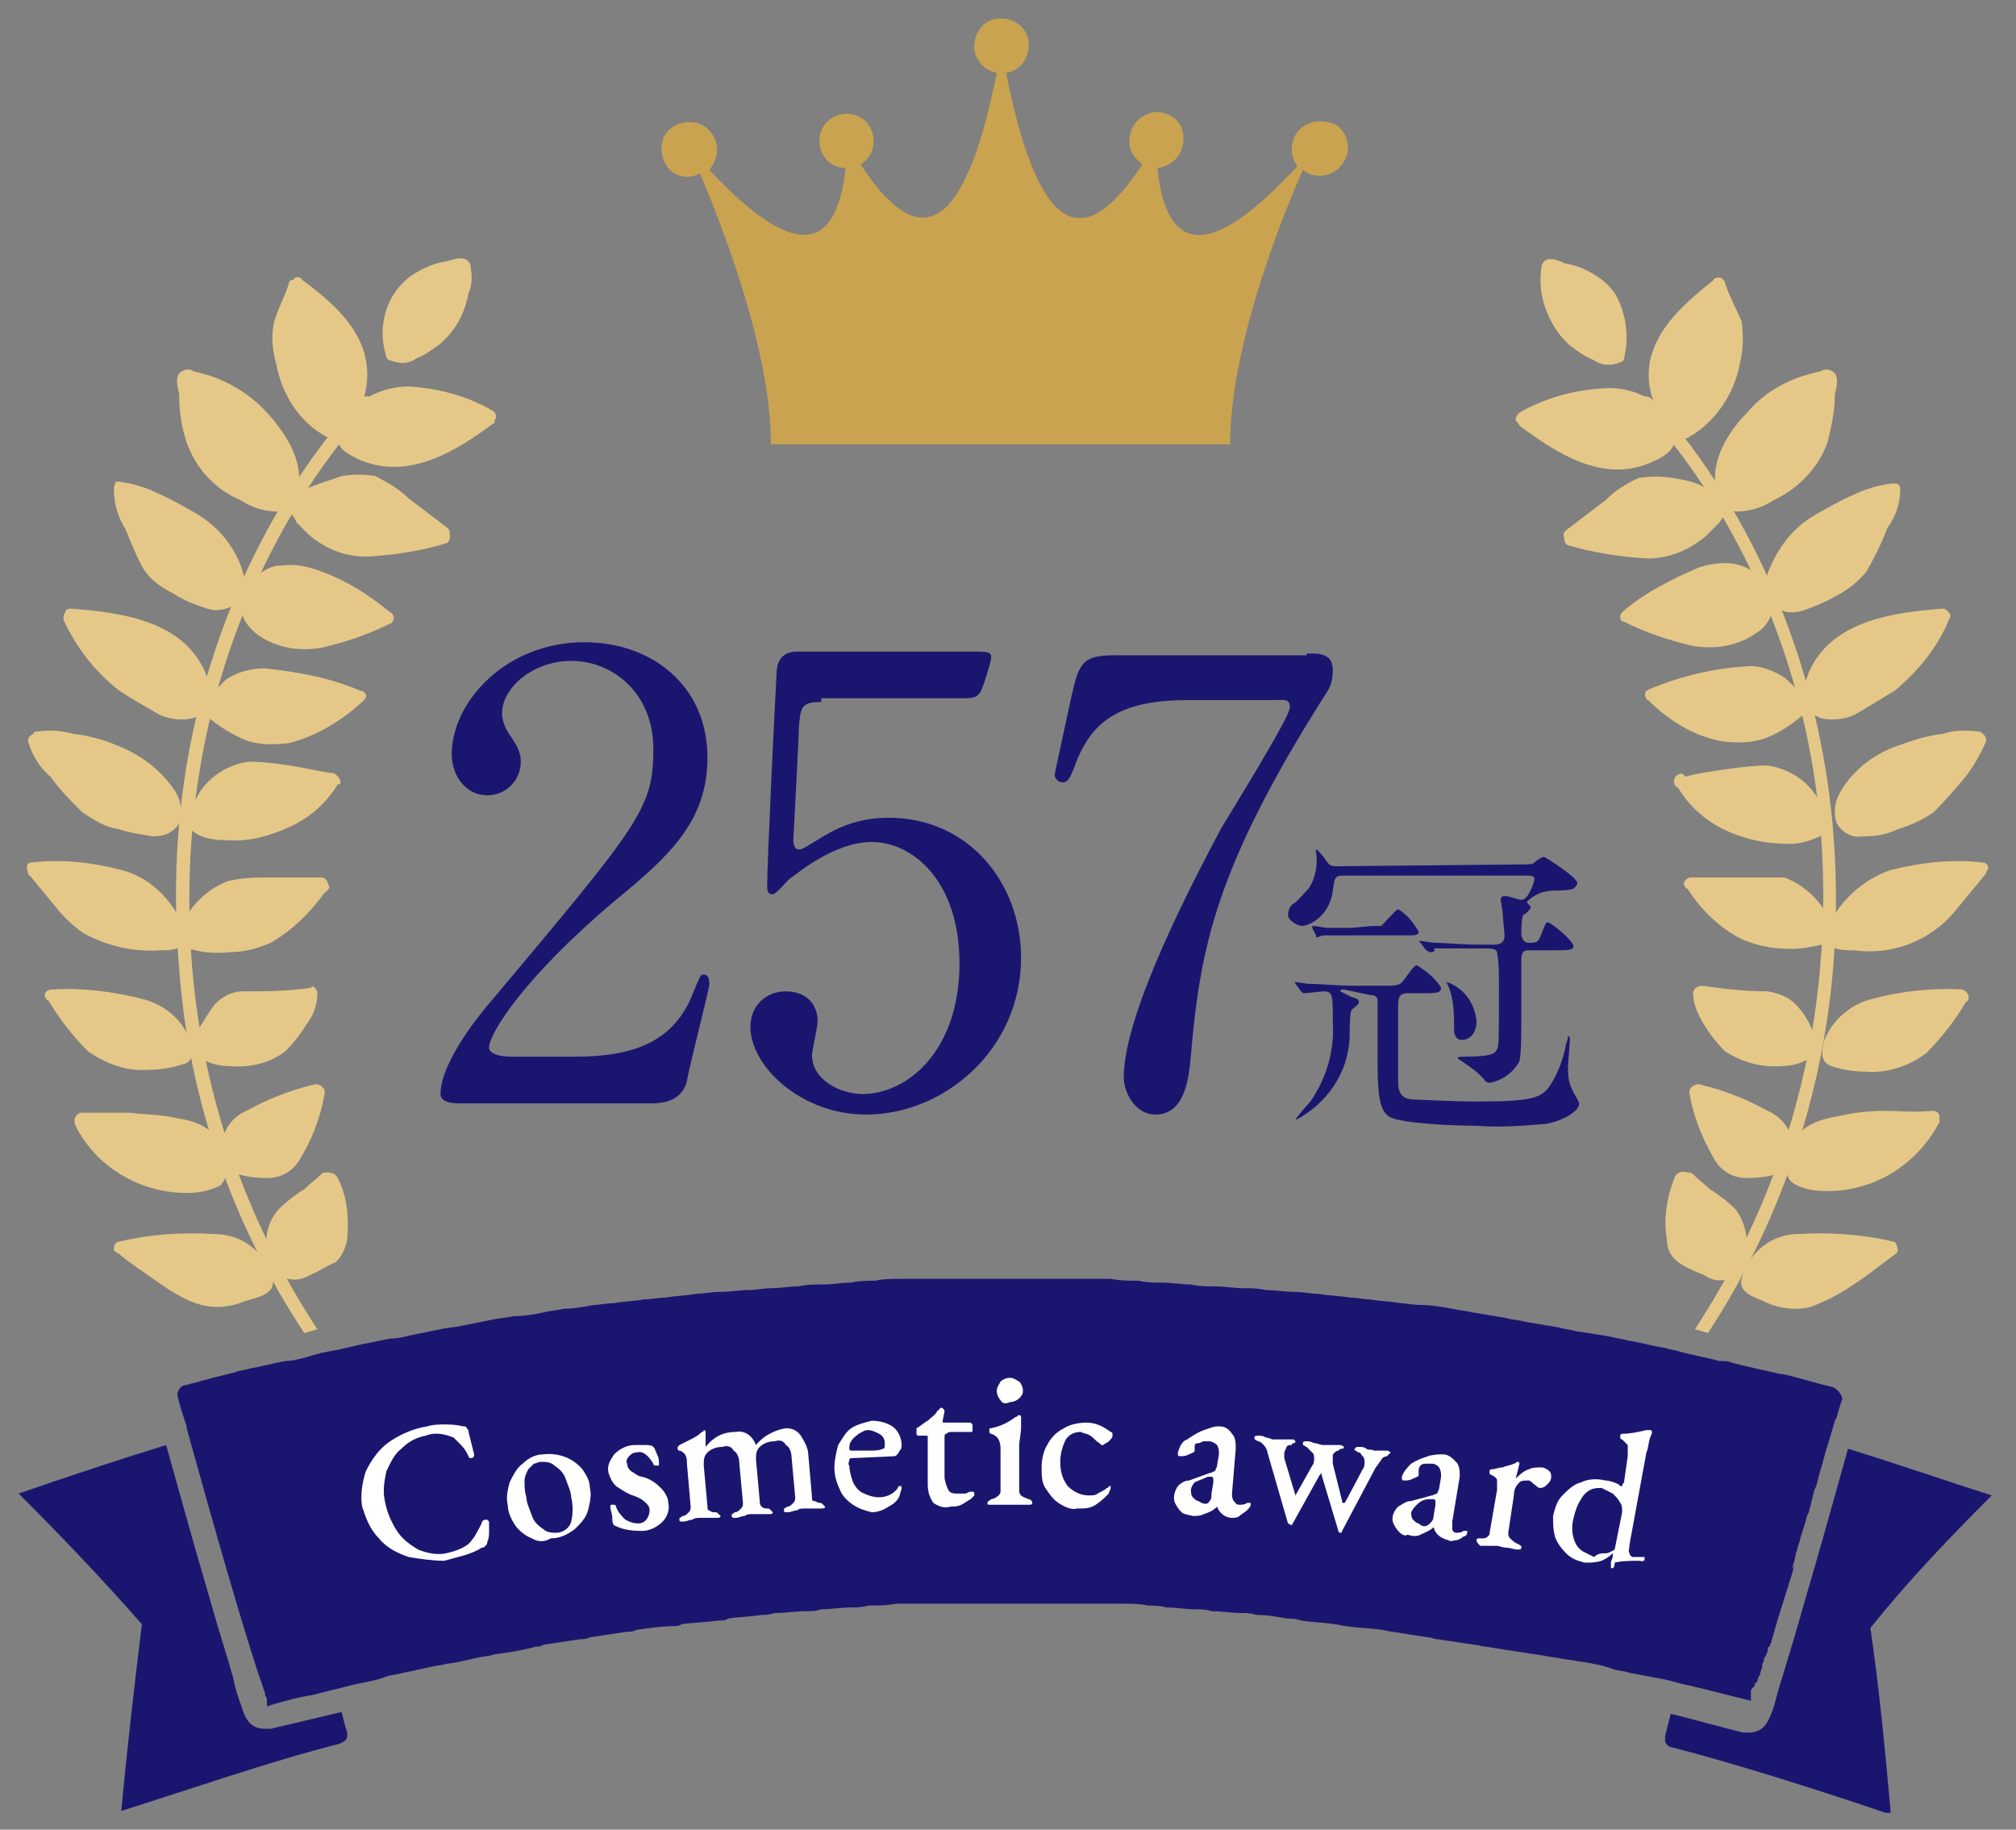 <?xml version="1.0" encoding="utf-8"?>
<!-- Generator: Adobe Illustrator 28.0.0, SVG Export Plug-In . SVG Version: 6.00 Build 0)  -->
<svg version="1.1" id="レイヤー_1" xmlns="http://www.w3.org/2000/svg" xmlns:xlink="http://www.w3.org/1999/xlink" x="0px"
	 y="0px" viewBox="0 0 108 98" style="enable-background:new 0 0 108 98;" xml:space="preserve">
<rect x="0" y="0" width="108" height="98" fill="#808080" stroke="none"/>
<style type="text/css">
	.st0{clip-path:url(#SVGID_00000096057018595676469510000017302172375038604725_);}
	.st1{fill:#C9A34F;}
	.st2{fill:#1A1670;}
	.st3{fill:#FFFFFF;}
	.st4{fill:#E5C888;}
	.st5{fill:none;}
</style>
<g transform="translate(-650 -4760)">
	<g>
		<g>
			<g>
				<g>
					<defs>
						<rect id="SVGID_1_" x="651" y="4761" width="105.7" height="96.1"/>
					</defs>
					<clipPath id="SVGID_00000027573534416784926950000017512899503855220626_">
						<use xlink:href="#SVGID_1_"  style="overflow:visible;"/>
					</clipPath>
					<g style="clip-path:url(#SVGID_00000027573534416784926950000017512899503855220626_);">
						<path class="st1" d="M720.7,4766.5c-0.8,0-1.5,0.6-1.5,1.5c0,0.3,0.1,0.6,0.3,0.9c-4.6,5-7,4.8-7.5,0.1
							c0.8-0.1,1.4-0.7,1.4-1.6s-0.7-1.4-1.5-1.4c-0.8,0.1-1.4,0.7-1.4,1.6c0,0.5,0.3,0.9,0.7,1.2c-3,4.6-5.5,4.2-7.3-4.9
							c0.8-0.1,1.3-0.9,1.2-1.7c-0.1-0.8-0.9-1.3-1.7-1.2c-0.8,0.1-1.3,0.9-1.2,1.7c0.1,0.6,0.6,1.1,1.2,1.2c-1.8,9-4.3,9.5-7.3,4.9
							c0.7-0.4,0.9-1.3,0.5-2s-1.3-0.9-2-0.5s-0.9,1.3-0.5,2c0.2,0.4,0.7,0.7,1.2,0.7c-0.5,4.6-2.8,4.9-7.3,0.1
							c0.5-0.6,0.6-1.5,0-2.1c-0.5-0.6-1.5-0.6-2.1-0.1s-0.6,1.5-0.1,2.1c0.4,0.5,1.1,0.6,1.7,0.3c1.2,2.8,3.8,9.5,3.8,14.5h24.6
							c0-5.2,2.7-12,3.9-14.7c0.6,0.5,1.6,0.4,2.1-0.3c0.5-0.6,0.4-1.6-0.3-2.1C721.4,4766.6,721.1,4766.5,720.7,4766.5"/>
						<path class="st2" d="M748.2,4834.3c-0.9-0.2-1.8-0.5-2.7-0.7h-0.1c-0.9-0.2-1.8-0.4-2.6-0.6c-0.2-0.1-0.4-0.1-0.7-0.1
							c-0.7-0.2-1.4-0.3-2.1-0.5c-0.3-0.1-0.5-0.1-0.8-0.2c-0.7-0.1-1.3-0.3-2-0.4c-0.3-0.1-0.6-0.1-0.9-0.2
							c-0.6-0.1-1.2-0.2-1.9-0.3c-0.3-0.1-0.6-0.1-0.9-0.2c-0.6-0.1-1.2-0.2-1.8-0.3c-0.3-0.1-0.7-0.1-1-0.2
							c-0.6-0.1-1.2-0.2-1.8-0.3c-0.4-0.1-0.7-0.1-1.1-0.2c-0.6-0.1-1.1-0.2-1.7-0.2c-0.4,0-0.8-0.1-1.1-0.1
							c-0.5-0.1-1.1-0.1-1.6-0.2c-0.4,0-0.7-0.1-1.1-0.1c-0.6-0.1-1.1-0.1-1.7-0.2c-0.4,0-0.8-0.1-1.2-0.1c-0.5,0-1.1-0.1-1.6-0.1
							c-0.4-0.1-0.8-0.1-1.2-0.1c-0.5,0-1-0.1-1.6-0.1c-0.4,0-0.8,0-1.2-0.1c-0.5,0-1-0.1-1.6-0.1c-0.4,0-0.8,0-1.2-0.1
							c-0.5,0-1,0-1.5-0.1c-0.4,0-0.9,0-1.3,0c-0.5,0-1,0-1.5,0c-0.4,0-0.9,0-1.3,0c-0.5,0-1,0-1.5,0s-0.9,0-1.4,0s-0.9,0-1.4,0
							s-0.9,0-1.4,0s-0.9,0-1.4,0s-1,0-1.4,0.1c-0.4,0-0.9,0-1.3,0.1c-0.5,0-1,0.1-1.5,0.1c-0.4,0-0.9,0-1.3,0.1
							c-0.5,0-1,0.1-1.5,0.1c-0.4,0-0.8,0.1-1.2,0.1c-0.5,0-1,0.1-1.6,0.1c-0.4,0-0.8,0.1-1.2,0.1c-0.5,0.1-1.1,0.1-1.6,0.2
							c-0.4,0-0.8,0.1-1.2,0.1c-0.5,0.1-1.1,0.1-1.6,0.2c-0.4,0-0.8,0.1-1.1,0.1c-0.5,0.1-1.1,0.2-1.6,0.2c-0.4,0.1-0.7,0.1-1.1,0.2
							c-0.5,0.1-1,0.2-1.6,0.2c-0.4,0.1-0.8,0.1-1.2,0.2c-0.5,0.1-1,0.2-1.5,0.3c-0.4,0.1-0.8,0.1-1.2,0.2c-0.5,0.1-1,0.2-1.5,0.3
							c-0.4,0.1-0.8,0.2-1.2,0.2c-0.5,0.1-1,0.2-1.5,0.3c-0.4,0.1-0.9,0.2-1.3,0.3c-0.6,0.1-1.1,0.2-1.7,0.4
							c-0.4,0.1-0.7,0.2-1.1,0.2c-0.6,0.1-1.3,0.3-1.9,0.4c-0.3,0.1-0.6,0.1-0.8,0.2c-0.8,0.2-1.6,0.4-2.3,0.6
							c-0.1,0-0.3,0.1-0.4,0.1c-0.2,0-0.4,0.3-0.4,0.5c0.1,0.5,0.3,1.1,0.5,1.7v0.1c1.3,4.7,3.2,11.4,4.1,13.9l0,0
							c0,0.1,0.1,0.2,0.1,0.3v0.1l0.1,0.2v0.1v0.1v0.1v0.1l0,0l0,0l0,0l0,0l0.3-0.1c0.7-0.2,1.4-0.4,2.1-0.5
							c0.4-0.1,0.8-0.2,1.2-0.3c0.4-0.1,0.8-0.2,1.2-0.3c0.5-0.1,1.1-0.2,1.6-0.4c0.3-0.1,0.6-0.1,0.9-0.2c0.6-0.1,1.3-0.3,1.9-0.4
							c0.2,0,0.4-0.1,0.6-0.1c0.7-0.1,1.3-0.3,2-0.4c0.2,0,0.3-0.1,0.5-0.1c0.7-0.1,1.4-0.2,2.1-0.4c0.1,0,0.3,0,0.4-0.1
							c0.7-0.1,1.3-0.2,2-0.3c0.2,0,0.3,0,0.5-0.1c0.7-0.1,1.3-0.2,2-0.3c0.2,0,0.3,0,0.5-0.1c0.7-0.1,1.4-0.2,2-0.2
							c0.1,0,0.3,0,0.4-0.1c0.7-0.1,1.3-0.1,2-0.2c0.2,0,0.4,0,0.5-0.1c0.6-0.1,1.2-0.1,1.8-0.2c0.2,0,0.4,0,0.7-0.1
							c0.6,0,1.1-0.1,1.7-0.1c0.3,0,0.5,0,0.8-0.1c0.5,0,1.1-0.1,1.6-0.1c0.3,0,0.6,0,0.9-0.1c0.5,0,1,0,1.5-0.1c0.3,0,0.6,0,1,0
							c0.5,0,0.9,0,1.4,0c0.4,0,0.7,0,1.1,0s0.9,0,1.3,0c0.4,0,0.8,0,1.2,0l0,0c0.4,0,0.9,0,1.3,0c0.4,0,0.8,0,1.2,0s0.8,0,1.2,0
							s0.9,0,1.3,0s0.7,0,1.1,0c0.5,0,1,0,1.4,0.1c0.3,0,0.6,0,1,0.1c0.5,0,1,0.1,1.5,0.1c0.3,0,0.6,0,0.9,0.1
							c0.5,0,1.1,0.1,1.6,0.1c0.3,0,0.5,0,0.8,0.1c0.6,0,1.1,0.1,1.7,0.2c0.2,0,0.4,0,0.7,0.1c0.6,0.1,1.2,0.1,1.8,0.2
							c0.2,0,0.4,0.1,0.6,0.1c0.6,0.1,1.3,0.1,1.9,0.2c0.2,0,0.4,0.1,0.6,0.1c0.6,0.1,1.2,0.2,1.9,0.3c0.2,0,0.3,0.1,0.5,0.1
							c0.7,0.1,1.3,0.2,2,0.3c0.2,0,0.4,0.1,0.6,0.1c0.6,0.1,1.3,0.2,1.9,0.3c0.2,0,0.5,0.1,0.7,0.1c0.6,0.1,1.2,0.2,1.8,0.3
							c0.2,0,0.5,0.1,0.7,0.1c0.6,0.1,1.2,0.2,1.7,0.4c0.3,0.1,0.6,0.1,0.9,0.2c0.5,0.1,1,0.2,1.6,0.3c0.6,0.1,1.1,0.3,1.7,0.4
							c0.3,0.1,0.5,0.1,0.8,0.2c0.8,0.2,1.6,0.4,2.4,0.6c1.2,0.3,0,0,0,0l0,0l0,0l0,0v-0.1c0,0,0,0,0-0.1v-0.1v-0.1v-0.1
							c0-0.1,0-0.1,0.1-0.2l0.1-0.1c0-0.1,0-0.1,0.1-0.2s0-0.1,0.1-0.2c0-0.1,0-0.1,0.1-0.2v-0.1l0.1-0.3v-0.1
							c0-0.1,0.1-0.2,0.1-0.3s0-0.1,0.1-0.2c0-0.1,0.1-0.2,0.1-0.3s0-0.2,0.1-0.2c0-0.1,0.1-0.2,0.1-0.3l0,0
							c0.3-1.1,0.7-2.3,1.1-3.6l0.1-0.4l-0.1,0.1l0.1-0.3l0.1-0.4v-0.1c0.1-0.2,0.1-0.4,0.2-0.6l0,0c0.1-0.5,0.3-0.9,0.4-1.4
							l0.1-0.2c0.1-0.4,0.2-0.8,0.3-1.2l0.1-0.2c0.1-0.4,0.2-0.8,0.3-1.1c0.2-0.8,0.5-1.7,0.7-2.4l0.1-0.2c0.1-0.4,0.2-0.7,0.3-1
							C748.6,4834.6,748.4,4834.4,748.2,4834.3"/>
						<path class="st2" d="M668.3,4851.7c-1.3,0.3-2.5,0.6-3.8,0.9c-0.1,0-0.2,0-0.3,0c-0.9,0-1.1-0.7-1.3-1.3
							c-0.1-0.3-0.3-0.8-0.4-1.4c-0.3-1.1-0.8-2.6-1.3-4.4c-0.8-2.7-1.6-5.6-2.3-8.1c-2.6,0.8-5.6,1.8-7.9,2.6
							c2.3,2.3,4.5,4.6,6.6,7c-0.4,3.3-0.8,6.7-1.1,10c3.5-1.1,8.1-2.7,11.7-3.6c0.2-0.1,0.4-0.2,0.4-0.4c0-0.1,0-0.1,0-0.2l0,0
							C668.5,4852.5,668.4,4852.1,668.3,4851.7"/>
						<path class="st2" d="M756.7,4840.1c-2.2-0.7-5.1-1.7-7.7-2.5c-0.7,2.5-1.5,5.4-2.3,8.1c-0.5,1.8-1,3.4-1.3,4.4
							c-0.2,0.6-0.3,1.1-0.4,1.4c-0.2,0.5-0.4,1.3-1.3,1.3c-0.1,0-0.2,0-0.3,0c-1.3-0.3-2.6-0.7-3.9-1c-0.1,0.4-0.2,0.8-0.3,1.2l0,0
							c0,0.1,0,0.1,0,0.2c0,0.2,0.2,0.4,0.4,0.4c3.5,0.9,8.2,2.4,11.7,3.6c-0.3-3.3-0.6-6.6-1.1-10
							C752.2,4844.7,754.4,4842.4,756.7,4840.1"/>
						<path class="st3" d="M671.9,4843.4c-0.6-0.2-1.2-0.5-1.6-1c-0.5-0.5-0.7-1.1-0.9-1.7c-0.1-0.6,0-1.3,0.2-1.9
							c0.3-0.6,0.7-1.2,1.3-1.6s1.3-0.7,2-0.8c0.3-0.1,0.6-0.1,0.9-0.1s0.6,0,1,0.1c0.1,0,0.2,0,0.2,0.1c0.1,0.1,0.1,0.1,0.1,0.2
							c0.1,0.4,0.2,0.8,0.3,1.2v0.1l-0.1,0.1c-0.1,0-0.2,0-0.2-0.1c-0.1-0.2-0.2-0.4-0.4-0.6c-0.1-0.1-0.3-0.3-0.4-0.4
							c-0.5-0.2-1-0.3-1.5-0.1c-0.5,0.1-0.9,0.3-1.3,0.7c-0.4,0.3-0.6,0.8-0.8,1.2c-0.1,0.5-0.2,1-0.1,1.5c0.1,0.6,0.3,1.1,0.6,1.6
							s0.7,0.8,1.2,1.1c0.5,0.2,1,0.3,1.5,0.2c0.4-0.1,0.8-0.2,1.2-0.5c0.3-0.3,0.5-0.7,0.7-1.1c0-0.1,0.1-0.2,0.2-0.2h0.1l0.1,0.1
							c0,0.2,0,0.3,0,0.5s0,0.4-0.1,0.6c0,0.1,0,0.1-0.1,0.2s-0.1,0.1-0.2,0.1c-0.3,0.2-0.6,0.3-0.9,0.4c-0.4,0.1-0.7,0.2-1.1,0.3
							C673.2,4843.6,672.5,4843.5,671.9,4843.4"/>
						<path class="st3" d="M678.5,4842.4c-0.3-0.1-0.7-0.4-0.9-0.7c-0.2-0.3-0.4-0.7-0.4-1.1c-0.1-0.4,0-0.8,0.1-1.2
							c0.2-0.4,0.4-0.8,0.7-1c0.3-0.3,0.7-0.5,1.1-0.5c0.8-0.1,1.6,0.2,2.1,0.8c0.2,0.3,0.4,0.6,0.4,1c0.1,0.4,0,0.8-0.1,1.2
							s-0.4,0.7-0.7,1c-0.4,0.3-0.8,0.5-1.3,0.5C679.2,4842.6,678.8,4842.6,678.5,4842.4 M680.6,4841.5c0.1-0.4,0.1-0.9,0-1.3
							c0-0.3-0.2-0.7-0.3-1s-0.3-0.5-0.6-0.7c-0.2-0.2-0.5-0.2-0.7-0.2s-0.3,0.1-0.4,0.1c-0.1,0.1-0.2,0.2-0.3,0.3
							c-0.1,0.2-0.2,0.4-0.2,0.6c0,0.3,0,0.6,0.1,0.9c0,0.3,0.2,0.7,0.3,1s0.3,0.5,0.6,0.7c0.2,0.2,0.5,0.2,0.7,0.2
							C680.1,4842.1,680.5,4841.9,680.6,4841.5"/>
						<path class="st3" d="M682.9,4841.7c-0.1-0.1-0.1-0.3-0.1-0.4c0-0.2-0.1-0.4-0.1-0.6c0-0.1,0-0.1,0.1-0.1h0.1
							c0,0,0.1,0,0.1,0.1c0.1,0.3,0.3,0.5,0.5,0.7c0.2,0.1,0.4,0.2,0.7,0.2c0.4,0,0.6-0.4,0.6-0.7l0,0c0-0.2-0.1-0.3-0.2-0.4
							c-0.2-0.2-0.4-0.3-0.7-0.4s-0.6-0.3-0.9-0.5c-0.2-0.2-0.3-0.4-0.4-0.7c-0.1-0.4,0.1-0.7,0.3-1c0.3-0.3,0.7-0.5,1.1-0.5
							c0.2,0,0.4,0,0.6,0c0.1,0,0.3,0,0.4,0.1s0.1,0.2,0.2,0.4c0.1,0.2,0.1,0.3,0.1,0.5v0.1h-0.1h-0.1c0,0-0.1,0-0.1-0.1
							c-0.3-0.5-0.6-0.7-0.9-0.6c-0.2,0-0.3,0.1-0.4,0.2c-0.1,0.1-0.2,0.3-0.1,0.4c0,0.2,0.1,0.3,0.2,0.4c0.2,0.1,0.4,0.3,0.6,0.3
							c0.4,0.1,0.7,0.3,1,0.6c0.2,0.2,0.4,0.5,0.4,0.8c0.1,0.4-0.1,0.8-0.3,1c-0.3,0.3-0.7,0.5-1.1,0.5
							C683.7,4842,683.3,4841.9,682.9,4841.7"/>
						<path class="st3" d="M686.4,4841.4v-0.1c0.1,0,0.1-0.1,0.2-0.1c0.1,0,0.2-0.1,0.3-0.2s0.1-0.2,0.1-0.3l-0.2-2.3
							c0-0.2,0-0.3-0.1-0.5c-0.1-0.1-0.2-0.2-0.3-0.2s-0.1-0.1-0.1-0.1c0-0.1,0-0.1,0.1-0.2c0.2-0.1,0.4-0.2,0.6-0.3
							s0.4-0.2,0.6-0.4c0,0,0.1,0,0.1-0.1c0,0,0.1,0,0.1,0.1v0.3c0,0.1,0,0.1,0,0.2s0,0.2,0,0.2v0.1l0,0c0.4-0.5,0.9-0.8,1.6-0.8
							c0.5-0.1,0.9,0.2,1.1,0.7l0,0c0.4-0.5,1-0.8,1.6-0.9c0.3,0,0.6,0.1,0.8,0.4s0.4,0.7,0.4,1l0.2,2.3c0,0.1,0,0.2,0.1,0.2
							s0.2,0.1,0.3,0.1s0.1,0,0.2,0.1l0.1,0.1c0,0.1-0.1,0.1-0.2,0.1c-0.2,0-0.3,0-0.5,0s-0.3,0-0.4,0c-0.1,0-0.3,0-0.4,0.1
							c-0.2,0-0.3,0.1-0.5,0.1s-0.2,0-0.2-0.1v-0.1c0.1,0,0.1-0.1,0.2-0.1c0.1,0,0.2-0.1,0.3-0.2s0.1-0.2,0.1-0.3l-0.2-2.2
							c0-0.2-0.1-0.5-0.3-0.6c-0.1-0.2-0.3-0.3-0.6-0.2c-0.3,0-0.6,0.1-0.8,0.3s-0.2,0.4-0.2,0.7l0.2,2.2c0,0.1,0,0.2,0.1,0.3
							c0.1,0.1,0.2,0.1,0.3,0.1s0.1,0,0.2,0.1l0.1,0.1c0,0.1-0.1,0.1-0.2,0.1c-0.2,0-0.3,0-0.5,0s-0.3,0-0.4,0c-0.1,0-0.3,0-0.4,0.1
							c-0.2,0-0.3,0.1-0.5,0.1h-0.1c0,0-0.1,0-0.1-0.1v-0.1c0.1,0,0.1-0.1,0.2-0.1c0.1,0,0.2-0.1,0.3-0.2s0.1-0.2,0.1-0.3l-0.2-2.2
							c0-0.2-0.1-0.5-0.3-0.6c-0.1-0.2-0.3-0.3-0.6-0.2c-0.3,0-0.6,0.1-0.8,0.3c-0.2,0.2-0.2,0.4-0.2,0.7l0.2,2.2
							c0,0.1,0,0.2,0.1,0.2c0.1,0.1,0.2,0.1,0.3,0.1s0.1,0,0.2,0.1l0.1,0.1c0,0.1-0.1,0.1-0.2,0.1c-0.2,0-0.3,0-0.5,0s-0.3,0-0.4,0
							c-0.1,0-0.3,0-0.4,0.1c-0.2,0-0.3,0.1-0.5,0.1C686.4,4841.5,686.4,4841.5,686.4,4841.4"/>
						<path class="st3" d="M695.7,4840.6c-0.3-0.2-0.6-0.5-0.7-0.8c-0.2-0.4-0.3-0.8-0.3-1.2s0.1-0.8,0.2-1.2
							c0.2-0.3,0.4-0.7,0.7-0.9c0.3-0.2,0.7-0.3,1.1-0.4c0.4,0,0.8,0.1,1.1,0.3c0.3,0.2,0.5,0.6,0.5,1c0,0.1,0,0.2-0.1,0.3
							c-0.1,0.2-0.2,0.3-0.3,0.3l-2.2,0.1c-0.1,0-0.2,0-0.2,0.1s-0.1,0.2,0,0.3c0,0.3,0.1,0.6,0.2,0.9c0.1,0.2,0.3,0.5,0.6,0.6
							c0.2,0.1,0.5,0.2,0.8,0.2c0.4,0,0.8-0.2,1-0.5c0-0.1,0.1-0.1,0.1-0.1c0.1,0,0.1,0,0.1,0.1s-0.1,0.3-0.1,0.4
							c-0.1,0.3-0.4,0.5-0.6,0.6c-0.3,0.2-0.6,0.3-0.9,0.3C696.3,4840.9,696,4840.8,695.7,4840.6 M696.6,4837.7c0.2,0,0.5,0,0.7-0.1
							c0.1,0,0.1-0.1,0.1-0.3c0-0.2-0.1-0.4-0.3-0.5s-0.4-0.2-0.6-0.2s-0.3,0.1-0.5,0.2c-0.1,0.1-0.3,0.2-0.4,0.4
							c-0.1,0.1-0.1,0.3-0.1,0.4s0.1,0.1,0.1,0.1H696.6z"/>
						<path class="st3" d="M700,4840.5c-0.2-0.3-0.3-0.6-0.3-1v-2.5c0-0.1,0-0.1-0.1-0.1s-0.2,0-0.3,0h-0.1c0,0-0.1,0-0.1-0.1
							s0-0.1,0-0.2c0,0,0,0,0-0.1l0,0c0.2-0.1,0.4-0.3,0.6-0.4c0.2-0.2,0.4-0.3,0.5-0.5l0.1-0.1l0.1-0.1c0.1,0,0.2,0.1,0.2,0.2
							l-0.1,0.5l0,0c0,0.1,0,0.1,0.1,0.1s0.1,0,0.2,0h1.2c0,0,0,0,0.1,0.1v0.1c0,0.1,0,0.2,0,0.2c0,0.1,0,0.1-0.1,0.1h-1
							c-0.1,0-0.2,0-0.3,0.1c-0.1,0-0.1,0.1-0.1,0.2v2.1c0,0.2,0.1,0.5,0.2,0.7c0.1,0.2,0.3,0.2,0.5,0.2c0.1,0,0.3,0,0.4,0
							c0.1,0,0.2-0.1,0.3-0.1h0.1c0.1,0,0.1,0.1,0.1,0.2c0,0-0.1,0.1-0.2,0.2c-0.2,0.1-0.3,0.2-0.5,0.3s-0.4,0.1-0.6,0.1
							C700.6,4840.8,700.3,4840.7,700,4840.5"/>
						<path class="st3" d="M702.9,4840.5c0-0.1,0.1-0.1,0.2-0.2c0.1,0,0.3-0.1,0.4-0.2s0.1-0.2,0.1-0.2v-2.3c0-0.5-0.2-0.7-0.5-0.8
							c-0.1,0-0.1-0.1-0.1-0.2s0-0.1,0.1-0.1c0.5-0.1,0.9-0.3,1.3-0.6c0.1,0,0.1-0.1,0.2-0.1c0,0,0.1,0,0.1,0.1l0,0c0,0,0,0.2,0,0.5
							c0,0.4-0.1,0.8-0.1,1v2.4c0,0.1,0,0.2,0.1,0.3c0.1,0.1,0.2,0.1,0.4,0.2c0.1,0,0.2,0.1,0.2,0.2s-0.1,0.1-0.2,0.1
							c-0.2,0-0.3,0-0.5,0s-0.4,0-0.5,0s-0.3,0-0.5,0s-0.3,0-0.5,0C702.9,4840.6,702.9,4840.6,702.9,4840.5 M703.6,4835
							c-0.1-0.1-0.2-0.3-0.2-0.5s0.1-0.3,0.2-0.5c0.1-0.1,0.3-0.2,0.5-0.2s0.3,0.1,0.5,0.2c0.1,0.1,0.2,0.3,0.2,0.5
							s-0.1,0.3-0.2,0.4c-0.1,0.1-0.3,0.2-0.5,0.2C703.9,4835.2,703.7,4835.2,703.6,4835"/>
						<path class="st3" d="M706.7,4840.5c-0.3-0.2-0.5-0.5-0.7-0.8s-0.2-0.7-0.2-1.1s0.1-0.9,0.3-1.2c0.2-0.4,0.5-0.7,0.9-0.9
							c0.3-0.2,0.8-0.3,1.2-0.3c0.5,0,0.9,0.2,1.3,0.5c0.1,0,0.1,0.1,0.1,0.2s-0.1,0.2-0.2,0.3c-0.1,0.1-0.2,0.1-0.3,0.2H709
							l-0.1-0.1c-0.2-0.1-0.3-0.3-0.5-0.4c-0.1-0.1-0.3-0.1-0.5-0.2c-0.3,0-0.6,0.1-0.8,0.4c-0.2,0.4-0.3,0.8-0.3,1.2
							c0,0.5,0.1,0.9,0.4,1.3c0.3,0.3,0.7,0.5,1.1,0.5c0.2,0,0.4,0,0.5-0.1c0.2-0.1,0.4-0.2,0.5-0.3c0,0,0.1,0,0.1-0.1h0.1v0.1
							c0,0.1-0.1,0.2-0.1,0.3c-0.2,0.2-0.4,0.4-0.7,0.6s-0.6,0.2-1,0.2C707.4,4840.9,707,4840.7,706.7,4840.5"/>
						<path class="st3" d="M713.3,4841c-0.1-0.1-0.2-0.2-0.3-0.4c-0.2-0.3-0.1-0.7,0.1-1c0.2-0.2,0.4-0.3,0.6-0.3l1.1-0.4
							c0.1,0,0.2-0.1,0.3-0.1c0-0.1,0.1-0.2,0.1-0.3l0.1-0.6c0-0.2,0-0.3-0.1-0.5c-0.1-0.1-0.3-0.2-0.4-0.2c-0.1,0-0.2,0-0.3,0
							s-0.2,0.1-0.3,0.1c-0.2,0-0.2,0.1-0.2,0.2v0.2c0,0.1-0.1,0.1-0.3,0.2s-0.3,0.1-0.5,0.1c0,0-0.1,0-0.1-0.1v-0.1
							c0.1-0.3,0.2-0.6,0.5-0.7c0.3-0.2,0.6-0.4,0.9-0.5s0.5-0.2,0.8-0.2s0.5,0.1,0.7,0.4c0.2,0.2,0.2,0.5,0.2,0.8l-0.2,2.4
							c0,0.1,0,0.3,0.1,0.4s0.1,0.2,0.3,0.2c0.1,0,0.3,0,0.4-0.1c0,0,0,0,0.1,0h0.1v0.1c0,0.1-0.1,0.2-0.2,0.3
							c-0.1,0.1-0.3,0.2-0.4,0.3c-0.1,0.1-0.3,0.1-0.4,0.1c-0.4,0-0.7-0.3-0.8-0.6l0,0c-0.2,0.2-0.4,0.3-0.7,0.4
							c-0.2,0.1-0.4,0.1-0.6,0.1C713.5,4841.1,713.4,4841.1,713.3,4841 M714.8,4840.4c0.1-0.1,0.1-0.2,0.1-0.4l0.1-0.6v-0.1
							c0-0.1,0-0.2-0.1-0.2s-0.1,0-0.2,0c-0.2,0.1-0.5,0.2-0.7,0.3c-0.1,0.1-0.2,0.3-0.2,0.4s0,0.3,0.1,0.4s0.2,0.2,0.3,0.2
							C714.5,4840.6,714.7,4840.6,714.8,4840.4"/>
						<path class="st3" d="M719,4841.6l-1.1-3.8c0-0.1-0.1-0.3-0.2-0.4c-0.1-0.1-0.2-0.2-0.3-0.2c-0.2-0.1-0.2-0.1-0.2-0.2
							s0.1-0.1,0.2-0.1c0.1,0,0.3,0,0.4,0.1c0.2,0,0.3,0.1,0.4,0.1c0.1,0,0.3,0,0.5,0s0.3,0,0.5,0c0.1,0,0.1,0,0.1,0l0.1,0.1
							c0,0,0,0.1-0.1,0.1c0,0-0.1,0-0.1,0.1h-0.1c-0.2,0-0.2,0.2-0.3,0.4c0,0.1,0,0.2,0,0.3l0.6,2l0,0l0,0l0.9-1.6
							c0.1-0.1,0.1-0.3,0.1-0.4s0-0.2-0.1-0.3c-0.1-0.1-0.2-0.2-0.3-0.3c-0.1,0-0.1-0.1-0.2-0.1v-0.1c0-0.1,0.1-0.1,0.2-0.1
							s0.2,0,0.4,0.1c0.2,0,0.3,0.1,0.5,0.1s0.4,0,0.5,0c0.2,0,0.3,0,0.4,0c0.1,0,0.2,0.1,0.2,0.1s0,0.1-0.1,0.1s-0.1,0-0.2,0.1
							c-0.1,0-0.2,0.1-0.2,0.1c-0.1,0.1-0.1,0.1-0.1,0.2s0,0.2,0,0.4l0.5,2c0,0.1,0,0.1,0.1,0.1s0,0,0.1-0.1l0.9-1.7
							c0.1-0.1,0.1-0.3,0.1-0.4s0-0.2-0.1-0.3s-0.1-0.2-0.2-0.2c-0.1,0-0.1-0.1-0.2-0.1c0,0-0.1-0.1,0-0.1c0-0.1,0.1-0.1,0.2-0.1
							c0.1,0,0.3,0,0.4,0.1s0.3,0,0.4,0.1c0.1,0,0.2,0,0.4,0c0.1,0,0.2,0,0.3,0s0.2,0.1,0.2,0.1s-0.1,0.1-0.2,0.2
							c-0.1,0-0.3,0.1-0.3,0.2c-0.1,0.1-0.2,0.3-0.3,0.4l-1.8,3.4c0,0.1-0.1,0.1-0.1,0.1s-0.1,0-0.1-0.1l-0.9-3v-0.1
							c0,0,0,0-0.1,0.1l-1.5,2.7C719.2,4841.7,719.2,4841.7,719,4841.6C719,4841.7,719,4841.6,719,4841.6"/>
						<path class="st3" d="M725,4842.1c-0.1-0.1-0.2-0.2-0.3-0.4c-0.2-0.3-0.1-0.7,0.2-1c0.2-0.1,0.4-0.3,0.7-0.3l1.1-0.3
							c0.1,0,0.2-0.1,0.3-0.1c0-0.1,0.1-0.2,0.1-0.3l0.1-0.6c0-0.2,0-0.3-0.1-0.5c-0.1-0.1-0.2-0.2-0.4-0.2c-0.1,0-0.2,0-0.3,0
							s-0.2,0-0.3,0.1s-0.1,0.2-0.1,0.3v0.2c0,0.1-0.1,0.1-0.3,0.2s-0.3,0.1-0.5,0.1c0,0-0.1,0-0.1-0.1v-0.1
							c0.1-0.3,0.3-0.5,0.5-0.7c0.3-0.2,0.6-0.3,0.9-0.4c0.3-0.1,0.6-0.1,0.8-0.1c0.3,0,0.5,0.2,0.7,0.4c0.2,0.2,0.2,0.5,0.2,0.8
							l-0.4,2.4c0,0.1,0,0.3,0,0.4s0.1,0.2,0.2,0.2c0.1,0,0.3,0,0.4-0.1h0.1h0.1v0.1c0,0.1-0.1,0.2-0.2,0.2
							c-0.1,0.1-0.3,0.2-0.4,0.2c-0.1,0-0.3,0.1-0.4,0c-0.4-0.1-0.7-0.3-0.8-0.7l0,0c-0.2,0.2-0.5,0.3-0.7,0.4s-0.4,0.1-0.7,0
							C725.3,4842.3,725.1,4842.2,725,4842.1 M726.6,4841.6c0.1-0.1,0.2-0.2,0.2-0.4l0.1-0.6v-0.1c0-0.1,0-0.2-0.1-0.2s-0.1,0-0.2,0
							c-0.3,0-0.5,0.1-0.7,0.3c-0.1,0.1-0.2,0.2-0.3,0.4c0,0.1,0,0.3,0.1,0.4s0.2,0.2,0.3,0.2
							C726.2,4841.8,726.4,4841.8,726.6,4841.6"/>
						<path class="st3" d="M729.1,4842.5c0,0,0-0.1,0.1-0.1s0.1,0,0.2,0c0.1,0,0.2,0,0.3-0.1s0.1-0.1,0.1-0.2l0.4-2.3
							c0-0.2,0-0.3,0-0.5c0-0.1-0.1-0.2-0.3-0.3c0,0-0.1,0-0.1-0.1v-0.1c0-0.1,0.1-0.1,0.1-0.1c0.2,0,0.4-0.1,0.6-0.1
							c0.2-0.1,0.4-0.1,0.6-0.2c0.1,0,0.1-0.1,0.2-0.1c0,0,0.1,0,0.1,0.1l-0.2,0.8l0,0c0.2-0.2,0.4-0.4,0.7-0.5
							c0.2-0.1,0.4-0.1,0.7-0.1c0.1,0,0.3,0.1,0.4,0.2c0.1,0.1,0.1,0.2,0.1,0.3c0,0.2-0.1,0.3-0.2,0.4c-0.1,0.1-0.2,0.2-0.4,0.2
							c-0.1,0-0.2-0.1-0.3-0.2c0,0-0.1,0-0.1-0.1c-0.1,0-0.1-0.1-0.2-0.1c-0.2,0-0.4,0-0.5,0.1c-0.2,0.2-0.3,0.4-0.3,0.7l-0.3,2
							c0,0.1,0,0.2,0.1,0.3c0.1,0.1,0.2,0.2,0.4,0.3c0.1,0,0.1,0.1,0.2,0.1v0.1c0,0.1-0.1,0.1-0.2,0.1c-0.2,0-0.4-0.1-0.6-0.1
							c-0.2,0-0.4-0.1-0.5-0.1s-0.3,0-0.4,0c-0.2,0-0.3,0-0.5,0C729.2,4842.7,729.1,4842.6,729.1,4842.5"/>
						<path class="st3" d="M736.3,4844C736.3,4843.9,736.3,4843.9,736.3,4844c0-0.2,0-0.2,0-0.3c0-0.1,0.1-0.2,0.1-0.4v-0.1
							c-0.2,0.2-0.4,0.3-0.6,0.4c-0.3,0.1-0.6,0.1-0.9,0.1c-0.4-0.1-0.7-0.2-1-0.5s-0.5-0.6-0.6-0.9c-0.1-0.4-0.1-0.7-0.1-1.1
							c0.1-0.4,0.2-0.8,0.5-1.1c0.3-0.3,0.6-0.6,1-0.7c0.4-0.2,0.9-0.2,1.3-0.1c0.2,0,0.5,0.1,0.7,0.2l0.1,0.1c0,0,0,0,0.1,0
							c0,0,0-0.1,0.1-0.2l0.2-1.4c0-0.2,0-0.4,0-0.6c-0.1-0.1-0.2-0.2-0.3-0.3c0,0-0.1,0-0.1-0.1v-0.1c0-0.1,0.1-0.1,0.1-0.1
							c0.4,0,0.9-0.1,1.3-0.2c0.1,0,0.1,0,0.2,0c0,0,0.1,0,0.1,0.1l0,0c0,0,0,0.1-0.1,0.3c-0.1,0.3-0.1,0.6-0.2,0.8l-0.9,4.9
							c0,0.2-0.1,0.4,0,0.5c0,0.1,0.1,0.2,0.2,0.2h0.4h0.1h0.1v0.1c0,0.1,0,0.1-0.1,0.1c0,0-0.1,0.1-0.1,0c-0.5,0-1,0-1.4,0.1
							C736.5,4844,736.4,4844,736.3,4844L736.3,4844 M736,4843.2c0.2,0,0.3-0.1,0.5-0.2l0.4-2c0-0.2,0-0.4-0.1-0.5
							c-0.1-0.2-0.2-0.3-0.4-0.5c-0.2-0.1-0.4-0.2-0.6-0.3c-0.2,0-0.4,0-0.6,0.1c-0.2,0.1-0.4,0.3-0.5,0.5c-0.2,0.3-0.3,0.6-0.4,1
							c-0.1,0.4-0.1,0.7,0,1.1c0.1,0.3,0.2,0.5,0.5,0.7c0.2,0.1,0.4,0.2,0.6,0.3C735.6,4843.2,735.8,4843.2,736,4843.2"/>
						<path class="st4" d="M732.6,4774.2c-0.1,0.5-0.1,1.1,0,1.6c0.2,1,0.7,2,1.5,2.7c0.4,0.3,0.8,0.6,1.3,0.8
							c0.4,0.3,1,0.3,1.4,0.1l0,0c0.1,0,0.2-0.1,0.2-0.2c0.3-1.2,0.1-2.5-0.5-3.5c-0.3-0.4-0.6-0.7-1.1-1s-1-0.5-1.6-0.6
							C733.6,4774,732.8,4773.6,732.6,4774.2"/>
						<path class="st4" d="M742.4,4775.1c-0.1-0.2-0.3-0.3-0.5-0.2c0,0-0.1,0-0.1,0.1c-1.5,1.2-3,2.5-3.4,4.3
							c-0.3,1.5,0.3,3.1,1.5,4c0,0,0.1,0.1,0.2,0.1c0.1,0.1,0.3,0.1,0.4,0c1.4-0.8,2.4-2.3,2.7-3.9c0.2-0.8,0.2-1.5,0.1-2.3
							C743,4776.5,742.6,4775.8,742.4,4775.1"/>
						<path class="st4" d="M748.3,4780c-0.2-0.2-0.5-0.3-0.8-0.1c-1.5,0.3-2.9,1-3.9,2.2c-1,1-1.9,2.5-1.7,3.9
							c0.1,0.5,0.4,1.3,1.1,1.4c0.7,0,1.4-0.2,2-0.6c1.3-0.6,2.4-1.7,2.9-3.1c0.2-0.8,0.4-1.7,0.4-2.6
							C748.4,4780.7,748.5,4780.3,748.3,4780"/>
						<path class="st4" d="M751.8,4786.2c0-0.2-0.1-0.3-0.3-0.3c-0.1,0-0.1,0-0.2,0c-0.7,0.1-1.4,0.3-2,0.6
							c-0.7,0.3-1.4,0.7-2.1,1.1c-1.2,0.7-2,1.8-2.5,3.1c-0.2,0.6-0.1,1.2,0.3,1.7c0.4,0.4,1,0.5,1.6,0.3s1.3-0.5,1.8-0.8
							c0.6-0.3,1.2-0.8,1.6-1.3c0.4-0.7,0.8-1.5,1.1-2.3C751.6,4787.6,751.8,4786.9,751.8,4786.2"/>
						<path class="st4" d="M756.4,4799.7c0-0.1,0-0.3-0.2-0.4l-0.1-0.1c-0.7-0.1-1.4-0.1-2,0.1c-0.8,0.1-1.5,0.3-2.3,0.6
							c-1.3,0.4-2.5,1.3-3.2,2.5c-0.3,0.5-0.4,1.1-0.2,1.7c0.3,0.5,0.8,0.8,1.4,0.7c0.7,0,1.3-0.1,1.9-0.4c0.7-0.2,1.3-0.5,1.9-0.9
							c0.6-0.6,1.2-1.3,1.7-1.9C755.7,4801.1,756.1,4800.4,756.4,4799.7"/>
						<path class="st4" d="M754.4,4793.2c0.1-0.1,0.1-0.3,0-0.4s-0.2-0.2-0.3-0.2c-2.6,0.2-5.8,0.6-7.1,3.2c-0.5,1-0.6,2.4,0.7,2.7
							c0.6,0.1,1.3,0,1.8-0.3c0.7-0.4,1.3-0.8,2-1.2C752.7,4796,753.8,4794.7,754.4,4793.2"/>
						<path class="st4" d="M739.2,4782.1c-0.8-0.9-2-1.4-3.3-1.3c-1.6,0.1-3.1,0.5-4.5,1.3c-0.1,0.1-0.2,0.2-0.2,0.4
							c0,0,0,0.1,0.1,0.1c0,0.1,0.1,0.1,0.1,0.2c1.9,1.4,4.5,3.2,7.2,1.9c0.5-0.2,1.1-0.6,1.1-1.1
							C739.8,4783,739.5,4782.5,739.2,4782.1"/>
						<path class="st4" d="M741.3,4786.1c-0.5-0.3-1.1-0.4-1.7-0.5c-0.6-0.1-1.2-0.1-1.8,0c-0.7,0.3-1.3,0.7-1.8,1.2l-2.1,1.6
							c-0.1,0.1-0.2,0.2-0.1,0.4c0,0,0,0,0,0.1s0.1,0.3,0.2,0.3l0,0c1.3,0.4,2.7,0.6,4,0.7c1.2,0.1,2.5-0.4,3.4-1.2
							c0.2-0.2,0.4-0.4,0.6-0.6c0.2-0.2,0.4-0.5,0.4-0.8c0-0.2-0.2-0.5-0.4-0.6C741.8,4786.4,741.5,4786.3,741.3,4786.1"/>
						<path class="st4" d="M744.4,4791.1c-0.4-0.5-0.9-0.8-1.5-0.9s-1.3,0-1.9,0.2c-1.4,0.6-2.8,1.3-4,2.3c-0.1,0.1-0.2,0.2-0.2,0.3
							s0,0.3,0.2,0.3c1.2,0.6,2.4,1,3.7,1.3c1.2,0.2,2.4,0,3.4-0.7c0.5-0.3,0.8-0.8,0.9-1.4C745,4792.1,744.8,4791.5,744.4,4791.1"
							/>
						<path class="st4" d="M746.9,4797.9c-0.3-0.6-0.7-1.1-1.3-1.6c-0.6-0.4-1.4-0.7-2.1-0.6c-1.7,0.1-3.4,0.5-5.1,1.2
							c-0.1,0-0.1,0.1-0.2,0.1c-0.1,0.1-0.1,0.3,0,0.4c0,0,0,0.1,0.1,0.1c1.1,1.1,2.4,1.9,3.9,2.2c0.7,0.1,1.5,0.1,2.2-0.1
							c0.9-0.3,1.6-0.8,2.3-1.4C747,4798.2,747,4798.1,746.9,4797.9"/>
						<path class="st4" d="M739.9,4801.5c-0.3,0.1-0.3,0.6,0,0.7c0.6,1,1.5,1.8,2.6,2.3s2.2,0.7,3.4,0.7c0.6,0,1.2-0.2,1.8-0.5
							c0.6-0.5,0.2-1-0.1-1.5c-0.5-1.2-1.6-2-2.9-2.2c-0.7,0-1.5,0.1-2.2,0.2s-1.5,0.2-2.2,0.4
							C740.1,4801.4,740,4801.4,739.9,4801.5"/>
						<path class="st4" d="M748.4,4808.8c-0.3,0.5-0.4,1-0.4,1.5c0,0.6,0.7,0.6,1.3,0.6c2.2,0.3,4.3-0.6,5.6-2.3
							c0.5-0.6,0.9-1.1,1.4-1.7c0.1-0.1,0.1-0.1,0.1-0.2c0.2-0.2,0.1-0.5-0.2-0.5c-1.6-0.2-3.3,0-4.9,0.4
							C750.1,4807,749.1,4807.8,748.4,4808.8"/>
						<path class="st4" d="M740.6,4807c-0.2,0-0.3,0.1-0.4,0.3c0,0.1,0.1,0.3,0.2,0.3c0.7,1.1,1.7,2.1,2.9,2.7
							c0.7,0.3,1.5,0.5,2.2,0.5c0.8,0.1,1.7-0.1,2.5-0.3c0.2-0.1,0.3-0.3,0.3-0.5c-0.4-1.4-1.4-2.5-2.7-3c-0.8,0-1.5,0-2.3,0H740.6"
							/>
						<path class="st4" d="M747.7,4815.8c-0.1,0.5-0.2,1.1,0.4,1.3c0.6,0.2,1.2,0.3,1.8,0.3c1.2,0.1,2.4-0.3,3.3-1
							c0.8-0.8,1.5-1.7,2.1-2.7c0.2-0.1,0.2-0.3,0.1-0.5c-0.1-0.1-0.2-0.2-0.3-0.2c-1.6-0.1-3.3,0.1-4.8,0.5
							C749.1,4813.8,748.1,4814.7,747.7,4815.8"/>
						<path class="st4" d="M741.2,4812.8L741.2,4812.8c-0.3,0-0.5,0.2-0.5,0.4c0,0.6,0.3,1.2,0.6,1.7s0.7,1,1.1,1.4
							c0.9,0.6,2,0.9,3.1,0.8c0.6,0,1.1-0.2,1.6-0.5c0.5-0.4,0.3-0.9,0-1.4c-0.2-0.5-0.5-1-0.9-1.4s-0.9-0.6-1.5-0.7
							C743.7,4813.1,742.5,4813,741.2,4812.8C741.3,4812.9,741.3,4812.8,741.2,4812.8"/>
						<path class="st4" d="M745.8,4822c-0.1,0.5-0.2,1.1,0.3,1.4s1.1,0.4,1.8,0.4c2.5,0,4.8-1.4,6-3.7c0-0.1,0-0.1,0-0.2v-0.1
							c0-0.2-0.2-0.3-0.4-0.3c-0.9,0.1-1.7,0-2.5,0c-0.9,0-1.7,0.1-2.6,0.3c-0.6,0.1-1.3,0.3-1.8,0.7
							C746.2,4820.9,745.9,4821.4,745.8,4822"/>
						<path class="st4" d="M741.1,4818.1c-0.2-0.1-0.6,0.1-0.6,0.4c0.2,1.3,0.7,2.5,1.4,3.7c0.4,0.6,1,0.9,1.7,0.9s1.4-0.1,2.1-0.4
							c0.2-0.1,0.3-0.3,0.2-0.5c0.4-1.1-0.1-2.2-1.2-2.7C743.6,4818.9,742.4,4818.4,741.1,4818.1"/>
						<path class="st4" d="M743.3,4828.5c-0.2,0.8,0.8,1,1.4,1.3c0.7,0.3,1.6,0.4,2.3,0.2c0.8-0.3,1.6-0.7,2.3-1.2
							c0.8-0.5,1.5-1.1,2.2-1.6c0.2-0.1,0.2-0.3,0.1-0.5c0-0.1-0.1-0.2-0.2-0.2c-1.7-0.4-3.4-0.5-5.1-0.4
							C745,4826.1,743.7,4827,743.3,4828.5C743.3,4828.4,743.3,4828.4,743.3,4828.5C743.3,4828.4,743.3,4828.5,743.3,4828.5"/>
						<path class="st4" d="M739.7,4823.1c-0.4,1-0.6,2.2-0.4,3.3c0,0.5,0.2,0.9,0.6,1.2c0.4,0.3,0.9,0.5,1.4,0.7
							c0.4,0.3,1,0.4,1.5,0.1c0.4-0.3,0.7-0.6,0.7-1.1c0.2-0.9,0-1.8-0.5-2.5c-0.4-0.4-0.9-0.8-1.4-1.1c-0.3-0.3-0.6-0.5-0.9-0.8
							c-0.1-0.1-0.2-0.1-0.3-0.1C740.1,4822.7,739.8,4822.8,739.7,4823.1"/>
						<path class="st4" d="M737.9,4781.8c0.1,0.1,11.3,10.9,9.6,30.1c-0.6,6.9-2.9,13.5-6.7,19.3l0.7,0.2c3.8-5.8,6.1-12.5,6.7-19.5
							c1.6-19.5-9.7-30.5-9.8-30.6c-0.2-0.1-0.4-0.1-0.5,0C737.8,4781.4,737.8,4781.7,737.9,4781.8L737.9,4781.8L737.9,4781.8"/>
						<path class="st4" d="M675.2,4774.2c-0.2-0.6-0.9-0.3-1.3-0.2c-0.6,0.1-1.1,0.3-1.6,0.6c-0.4,0.2-0.8,0.6-1.1,1
							c-0.7,1-0.9,2.3-0.5,3.5c0,0.1,0.1,0.2,0.2,0.2l0,0c0.5,0.2,1,0.2,1.4-0.1c0.5-0.2,0.9-0.5,1.3-0.8c0.8-0.7,1.3-1.6,1.5-2.7
							C675.3,4775.3,675.3,4774.8,675.2,4774.2"/>
						<path class="st4" d="M665.5,4775.1c-0.2,0.7-0.6,1.4-0.8,2.1c-0.2,0.8-0.1,1.6,0.1,2.3c0.3,1.6,1.2,3.1,2.7,3.9
							c0.1,0.1,0.3,0.1,0.4,0c0.1,0,0.1,0,0.2-0.1c1.2-0.9,1.8-2.5,1.5-4c-0.3-1.8-1.9-3.2-3.4-4.3c-0.1-0.2-0.4-0.2-0.5,0
							C665.5,4775,665.5,4775.1,665.5,4775.1"/>
						<path class="st4" d="M659.6,4780c-0.2,0.3-0.1,0.7,0,1.1c0,0.9,0.1,1.7,0.4,2.6c0.5,1.4,1.5,2.5,2.9,3.1
							c0.6,0.4,1.3,0.6,2,0.6c0.6-0.1,1-0.8,1.1-1.4c0.2-1.4-0.7-2.8-1.7-3.9s-2.4-1.9-3.9-2.2
							C660.1,4779.7,659.8,4779.8,659.6,4780"/>
						<path class="st4" d="M656.1,4786.2c0,0.7,0.2,1.5,0.6,2.1c0.3,0.7,0.6,1.5,1,2.2c0.4,0.6,1,1,1.6,1.3c0.6,0.4,1.2,0.6,1.8,0.8
							c0.6,0.2,1.2,0,1.6-0.3c0.4-0.5,0.5-1.1,0.3-1.7c-0.4-1.3-1.3-2.4-2.5-3.1c-0.7-0.4-1.4-0.8-2.1-1.1c-0.6-0.3-1.3-0.5-2-0.6
							c-0.1,0-0.1,0-0.2,0C656.2,4785.9,656.1,4786,656.1,4786.2"/>
						<path class="st4" d="M651.5,4799.7c0.2,0.7,0.6,1.4,1.2,1.9c0.5,0.7,1.1,1.3,1.7,1.9c0.6,0.4,1.2,0.8,1.9,0.9
							c0.6,0.2,1.3,0.3,1.9,0.4c0.6,0,1.1-0.2,1.4-0.7c0.2-0.6,0.1-1.2-0.2-1.7c-0.8-1.2-1.9-2-3.2-2.5c-0.7-0.3-1.5-0.5-2.3-0.6
							c-0.7-0.2-1.4-0.2-2-0.1c-0.1,0-0.1,0-0.1,0.1C651.6,4799.4,651.5,4799.5,651.5,4799.7"/>
						<path class="st4" d="M653.4,4793.2c0.7,1.5,1.7,2.8,3,3.8c0.6,0.4,1.3,0.8,2,1.2c0.5,0.3,1.2,0.4,1.8,0.3
							c1.3-0.3,1.2-1.7,0.7-2.7c-1.3-2.6-4.5-3-7.1-3.2c-0.2,0-0.3,0.1-0.3,0.2C653.4,4792.9,653.4,4793.1,653.4,4793.2"/>
						<path class="st4" d="M668.7,4782.1c-0.4,0.4-0.6,0.9-0.6,1.4c0,0.6,0.7,0.9,1.1,1.1c2.7,1.2,5.3-0.5,7.2-1.9
							c0.1,0,0.1-0.1,0.1-0.2c0.1-0.1,0.1-0.3,0-0.4l0,0l-0.1-0.1c-1.4-0.8-2.9-1.2-4.5-1.3C670.7,4780.7,669.5,4781.2,668.7,4782.1
							"/>
						<path class="st4" d="M666.6,4786.1c-0.3,0.1-0.5,0.3-0.7,0.5s-0.3,0.4-0.4,0.6c0,0.3,0.3,0.5,0.4,0.8c0.2,0.2,0.4,0.4,0.6,0.6
							c0.9,0.8,2.1,1.3,3.4,1.2c1.4-0.1,2.7-0.3,4-0.7c0.1,0,0.2-0.2,0.2-0.3l0,0c0,0,0,0,0-0.1s0-0.3-0.1-0.4l-2.1-1.6
							c-0.5-0.5-1.2-0.9-1.8-1.2c-0.6-0.1-1.2-0.1-1.8,0C667.7,4785.7,667.1,4785.9,666.6,4786.1"/>
						<path class="st4" d="M663.5,4791.1c-0.4,0.4-0.6,1-0.6,1.5c0.1,0.6,0.4,1,0.9,1.4c1,0.7,2.2,0.9,3.4,0.7
							c1.3-0.3,2.5-0.7,3.7-1.3c0.1,0,0.2-0.2,0.2-0.3s-0.1-0.3-0.2-0.3c-1.2-1-2.5-1.8-4-2.3c-0.6-0.2-1.2-0.3-1.9-0.2
							C664.4,4790.3,663.9,4790.7,663.5,4791.1"/>
						<path class="st4" d="M660.9,4797.9c-0.1,0.1,0,0.3,0.1,0.4c0.7,0.6,1.5,1.1,2.3,1.4c0.7,0.2,1.4,0.2,2.2,0.1
							c1.5-0.4,2.8-1.2,3.9-2.2l0.1-0.1c0.1-0.1,0.2-0.3,0-0.4c0-0.1-0.1-0.1-0.2-0.1c-1.6-0.7-3.3-1-5.1-1.2
							c-0.8,0-1.5,0.2-2.1,0.6C661.7,4796.8,661.2,4797.3,660.9,4797.9"/>
						<path class="st4" d="M668,4801.5c-0.1-0.1-0.2-0.1-0.3-0.1c-0.7-0.1-1.5-0.3-2.2-0.4s-1.4-0.2-2.2-0.2c-1.3,0.2-2.4,1-2.9,2.2
							c-0.3,0.5-0.7,1-0.1,1.5c0.5,0.4,1.1,0.5,1.8,0.5c1.2,0.1,2.3-0.2,3.4-0.7s2-1.3,2.6-2.3
							C668.3,4802.1,668.3,4801.7,668,4801.5"/>
						<path class="st4" d="M659.4,4808.8c-0.7-1.1-1.7-1.9-2.9-2.2c-1.5-0.4-3.2-0.6-4.8-0.4c-0.3,0-0.3,0.3-0.2,0.5
							c0,0.1,0,0.2,0.1,0.2c0.5,0.6,0.9,1.1,1.4,1.7c0.4,0.5,0.9,1,1.5,1.4c1.3,0.7,2.7,1,4.1,0.9c0.5,0,1.2,0,1.3-0.6
							C659.9,4809.8,659.7,4809.3,659.4,4808.8"/>
						<path class="st4" d="M667.2,4807h-2.7c-0.8,0-1.5,0-2.3,0.2c-1.3,0.5-2.3,1.6-2.7,3c0,0.2,0.1,0.4,0.3,0.5
							c0.8,0.3,1.6,0.4,2.5,0.3c0.8,0,1.5-0.2,2.2-0.5c1.2-0.7,2.1-1.6,2.9-2.7c0.2-0.1,0.3-0.3,0.2-0.4
							C667.5,4807.1,667.4,4807,667.2,4807"/>
						<path class="st4" d="M660.2,4815.8c-0.4-1.2-1.4-2-2.6-2.3c-1.6-0.4-3.2-0.6-4.8-0.5c-0.2,0-0.4,0.1-0.4,0.3
							c0,0.1,0.1,0.3,0.2,0.3c0.6,1,1.3,1.9,2.1,2.7c1,0.7,2.1,1.1,3.3,1c0.6,0,1.2-0.1,1.8-0.3
							C660.4,4816.9,660.3,4816.3,660.2,4815.8"/>
						<path class="st4" d="M666.7,4812.9L666.7,4812.9c-1.3,0.2-2.5,0.2-3.7,0.2c-0.6,0-1.1,0.3-1.5,0.7c-0.3,0.4-0.6,0.9-0.9,1.4
							c-0.2,0.4-0.5,1,0,1.4c0.5,0.3,1,0.5,1.6,0.5c1.1,0.1,2.2-0.1,3.1-0.8c0.4-0.4,0.8-0.9,1.1-1.4c0.4-0.5,0.6-1.1,0.6-1.7
							c0-0.2-0.2-0.4-0.4-0.4C666.7,4812.8,666.7,4812.8,666.7,4812.9"/>
						<path class="st4" d="M662.1,4822c-0.1-0.5-0.4-1-0.8-1.4c-0.5-0.4-1.1-0.6-1.8-0.7c-0.8-0.2-1.7-0.2-2.6-0.3
							c-0.8,0-1.7,0-2.5,0c-0.2,0-0.3,0.1-0.4,0.3v0.1c0,0.1,0,0.1,0,0.2c1.1,2.3,3.5,3.7,6,3.7c0.6,0,1.2-0.1,1.8-0.4
							C662.2,4823.1,662.2,4822.5,662.1,4822"/>
						<path class="st4" d="M666.8,4818.1c-1.3,0.3-2.5,0.8-3.6,1.4c-1,0.4-1.6,1.6-1.2,2.7c-0.1,0.2,0,0.4,0.2,0.5
							c0.7,0.3,1.4,0.4,2.1,0.4s1.3-0.3,1.7-0.9c0.7-1.1,1.2-2.4,1.4-3.7C667.4,4818.2,667,4818,666.8,4818.1"/>
						<path class="st4" d="M664.6,4828.5C664.6,4828.5,664.6,4828.4,664.6,4828.5C664.5,4828.4,664.5,4828.4,664.6,4828.5
							c-0.4-1.5-1.7-2.4-3.1-2.4c-1.7-0.1-3.4,0-5.1,0.4c-0.2,0-0.3,0.2-0.3,0.4c0,0.1,0.1,0.2,0.2,0.2c0.7,0.6,1.5,1.1,2.2,1.6
							s1.5,1,2.3,1.2s1.6,0.1,2.3-0.2C663.8,4829.5,664.8,4829.3,664.6,4828.5"/>
						<path class="st4" d="M668.1,4823.1c-0.1-0.2-0.3-0.3-0.6-0.3c-0.1,0-0.2,0-0.3,0.1c-0.3,0.3-0.6,0.5-0.9,0.8
							c-0.5,0.3-1,0.7-1.4,1.1c-0.6,0.7-0.8,1.7-0.5,2.5c0.1,0.5,0.4,0.8,0.7,1.1c0.5,0.2,1,0.2,1.5-0.1c0.5-0.2,0.9-0.5,1.4-0.7
							c0.3-0.3,0.5-0.7,0.6-1.2C668.7,4825.2,668.6,4824.1,668.1,4823.1"/>
						<path class="st4" d="M666.3,4831.4L666.3,4831.4l0.7-0.2c-3.8-5.8-6.1-12.4-6.7-19.3c-1.6-19.2,9.5-30,9.6-30.1l0,0
							c0.1-0.1,0.1-0.4,0-0.5l0,0c-0.1-0.1-0.4-0.1-0.5,0s-11.5,11.1-9.8,30.6C660.1,4818.8,662.4,4825.5,666.3,4831.4"/>
					</g>
				</g>
			</g>
		</g>
	</g>
	<rect x="650" y="4760" class="st5" width="108" height="98"/>
</g>
<path class="st2" d="M81.7,46.3c0.2,0,0.4,0,0.5-0.1s0.4-0.3,0.5-0.3s1.8,1.1,1.8,1.4c0,0.1-0.1,0.2-0.2,0.3c-0.3,0.1-0.7,0.1-1,0.1
	c-0.6,0-1.1,0.2-1.5,0.6c0,0.1,0.2,0.2,0.2,0.3S81.7,49,81.6,49c-0.1,0.3-0.1,0.7-0.1,1c0,0.2,0.1,0.5,0.4,0.5s0.5,0,0.6-0.3
	c0.3-0.7,0.3-0.8,0.4-0.8c0.2,0,1.4,1,1.4,1.3c0,0.2-0.4,0.2-0.9,0.2H82c-0.3,0-0.5,0-0.5,0.5s0,2.8,0,3.4c0,2-0.1,2.1-0.2,2.2
	c-0.3,0.5-0.9,0.9-1.5,1c-0.1,0-0.3-0.1-0.3-0.2c-0.1-0.1-0.2-0.2-0.3-0.3c-0.2-0.2-1.1-0.8-1.1-0.8c0-0.1,0.1-0.1,0.3-0.1
	c1.6,0,1.7-0.2,1.8-0.4s0.1-0.5,0.1-3.5c0-0.6,0-1.1-0.1-1.7c-0.1-0.2-0.3-0.2-0.6-0.2h-0.8c-0.5,0-1.3,0-2,0C77,51,76.6,51,76.6,51
	c-0.1,0-0.1-0.1-0.2-0.1l-0.3-0.4C76,50.4,76,50.4,76,50.4s0,0,0.1,0s0.6,0.1,0.8,0.1c0.5,0,1.4,0.1,2.4,0.1H80c0.2,0,0.6,0,0.6-0.5
	c0-0.1-0.1-1-0.1-1.2c0-0.1-0.1-0.6-0.1-0.7c0-0.2,0.1-0.2,0.3-0.2c0.1,0,0.7,0.2,0.8,0.2c0.4,0,0.7-1,0.7-1.1
	c0-0.2-0.2-0.2-0.4-0.2H72c-0.5,0-0.5,0.1-0.6,0.8c-0.1,0.9-0.7,1.7-1.6,1.9c-0.3,0-0.8-0.3-0.8-0.6c0-0.2,0.1-0.5,0.3-0.6
	c0.3-0.2,0.5-0.5,0.8-0.8c0.4-0.6,0.5-1.3,0.4-2v-0.1c0.1,0,0.3,0.3,0.4,0.4c0.3,0.4,0.3,0.5,0.7,0.5L81.7,46.3z M72,53
	c-0.1,0-0.2,0-0.2,0.1c0.2,0.1,0.4,0.2,0.6,0.3c0.3,0.1,0.4,0.1,0.4,0.3c0,0.1-0.3,0.3-0.4,0.4c-0.1,0.2-0.1,1.3-0.1,1.5
	c-0.1,1.9-1.2,3.5-2.9,4.4l0,0c0-0.1,0.7-0.9,0.8-1c0.9-1.3,1.3-2.8,1.2-4.3c0-1.4,0-1.6-0.5-1.6c-0.1,0-0.9,0.1-1,0.1
	s-0.1,0-0.2-0.1l-0.3-0.4c0-0.1-0.1-0.1-0.1-0.1s0,0,0.1,0s0.6,0.1,0.7,0.1c0.8,0,1.6,0.1,2.4,0.1h1.7c0.3,0,0.6,0,0.8-0.1
	c0.2-0.1,0.7-1,0.9-1c0.5,0.3,1,0.7,1.3,1.2c0,0.3-0.3,0.3-0.9,0.3h-0.9c-0.4,0-0.5,0.2-0.5,0.6v4.1c0,0.8,0.3,1,1,1
	C78.2,59,78.6,59,79,59c3.5,0,3.7-0.2,4.3-1.3c0.3-0.6,0.5-1.2,0.6-1.8c0.1-0.2,0.1-0.4,0.1-0.4c0.1,0,0.1,0.1,0.1,0.2
	c0,0.1-0.1,1.3-0.1,1.4c0,0.4,0,0.8,0.2,1.2c0.1,0.3,0.3,0.5,0.4,0.8c0,0.5-1.1,1-1.8,1.1c-1.2,0.1-2.5,0.2-3.7,0.1
	c-1,0-4.1-0.1-4.7-0.5C74,59.5,73.8,59,73.8,57c0-0.5,0-3.3,0-3.4c0-0.3-0.3-0.3-0.4-0.3L72,53z M73.5,49.6c0.2,0,0.3,0,0.5,0
	c0.1-0.1,0.8-0.9,0.9-0.9c0.5,0.3,0.8,0.7,1.1,1.2c0,0.2-0.2,0.2-0.6,0.2h-3.1c-0.3,0-0.8,0-1.2,0c-0.2,0-0.3,0-0.5,0.1
	c-0.1,0-0.1,0-0.1-0.1l-0.2-0.4v-0.1c0,0,0,0,0.1,0s0.6,0.1,0.7,0.1c0.8,0,0.8,0,1.3,0L73.5,49.6z M77.5,52.6L77.5,52.6
	c0.9,0.3,1.5,1.1,1.6,2.1c0,0.7-0.4,1-0.8,1c-0.3,0-0.4-0.3-0.4-0.5C77.9,53.7,77.8,53.3,77.5,52.6C77.5,52.7,77.4,52.7,77.5,52.6"
	/>
<g>
	<path class="st2" d="M24.6,59.1c-0.2,0-1,0-1-0.5c0-1.7,2.1-4.3,2.9-5.2c7.8-9.3,8.5-10.1,8.5-13.3c0-2.9-2.1-4.7-4.4-4.7
		c-2,0-3.7,1.4-3.7,2.8c0,0.1,0,0.5,0.3,1c0.4,0.6,0.7,1,0.7,1.6c0,1-0.8,1.8-1.8,1.8c-1.1,0-1.9-1-1.9-2.2c0-2.8,2.9-6,7.1-6
		c3.6,0,6.6,2.3,6.6,6.2c0,3.4-2.1,5.3-4.9,7.6c-5,4.2-6.8,7.2-6.8,7.9c0,0.5,1.1,0.5,1.2,0.5h3.4c3.3,0,5.2-0.9,6.2-3.1
		c0.5-1.2,0.5-1.3,0.7-1.3c0.3,0,0.3,0.4,0.3,0.5c0,0.3-1.1,4.5-1.2,5.2c-0.3,1.2-1.5,1.2-2,1.2H24.6z"/>
	<path class="st2" d="M44,37.6c-1.1,0-1.1,0.3-1.2,1.3c0,0.5-0.3,6.1-0.3,6.1c0,0.3,0.1,0.5,0.3,0.5c0.2,0,0.3-0.1,1.3-0.7
		c1-0.6,2.1-1,3.5-1c4.3,0,7.1,3.5,7.1,7.5c0,4.9-4.1,8.4-8.3,8.4c-3.5,0-6.2-2.6-6.2-4.7c0-1.1,0.8-1.9,1.9-1.9
		c1,0,1.7,0.6,1.7,1.6c0,0.3-0.3,1.6-0.3,1.8c0,1.4,1.6,2.1,2.7,2.1c2.4,0,5.2-2.3,5.2-7c0-4.4-2.5-6.5-4.7-6.5c-2,0-4,1.7-4.3,1.9
		c-0.2,0.1-0.8,0.9-1,0.9c-0.3,0-0.3-0.2-0.3-0.5c0-1.3,0.4-9.5,0.5-11.3c0-0.4,0.1-1.2,1.1-1.2h9.4c0.7,0,1,0,1,0.3
		c0,0.2-0.3,1.2-0.5,1.7c-0.2,0.5-0.5,0.5-1,0.5H44z"/>
	<path class="st2" d="M70,35c0.7,0,1.4,0,1.4,0.9c0,0.7-0.2,1-0.4,1.3c-5.9,9.3-6.7,13.6-7.2,19.3c-0.1,1.2-0.3,3.2-1.9,3.2
		c-1.1,0-1.7-1.2-1.7-2c0-3.6,4.1-11.2,5.2-13.3c0.6-1,3.7-6,3.7-6.5s-0.3-0.4-0.9-0.4h-4.6c-3.8,0-5.1,1.3-5.9,3.2
		c-0.4,1.1-0.5,1.2-0.8,1.2c-0.2,0-0.4-0.2-0.4-0.4c0-0.1,0.8-3.7,0.9-4.2c0.4-1.8,0.6-2.2,2.3-2.2H70z"/>
</g>
</svg>
